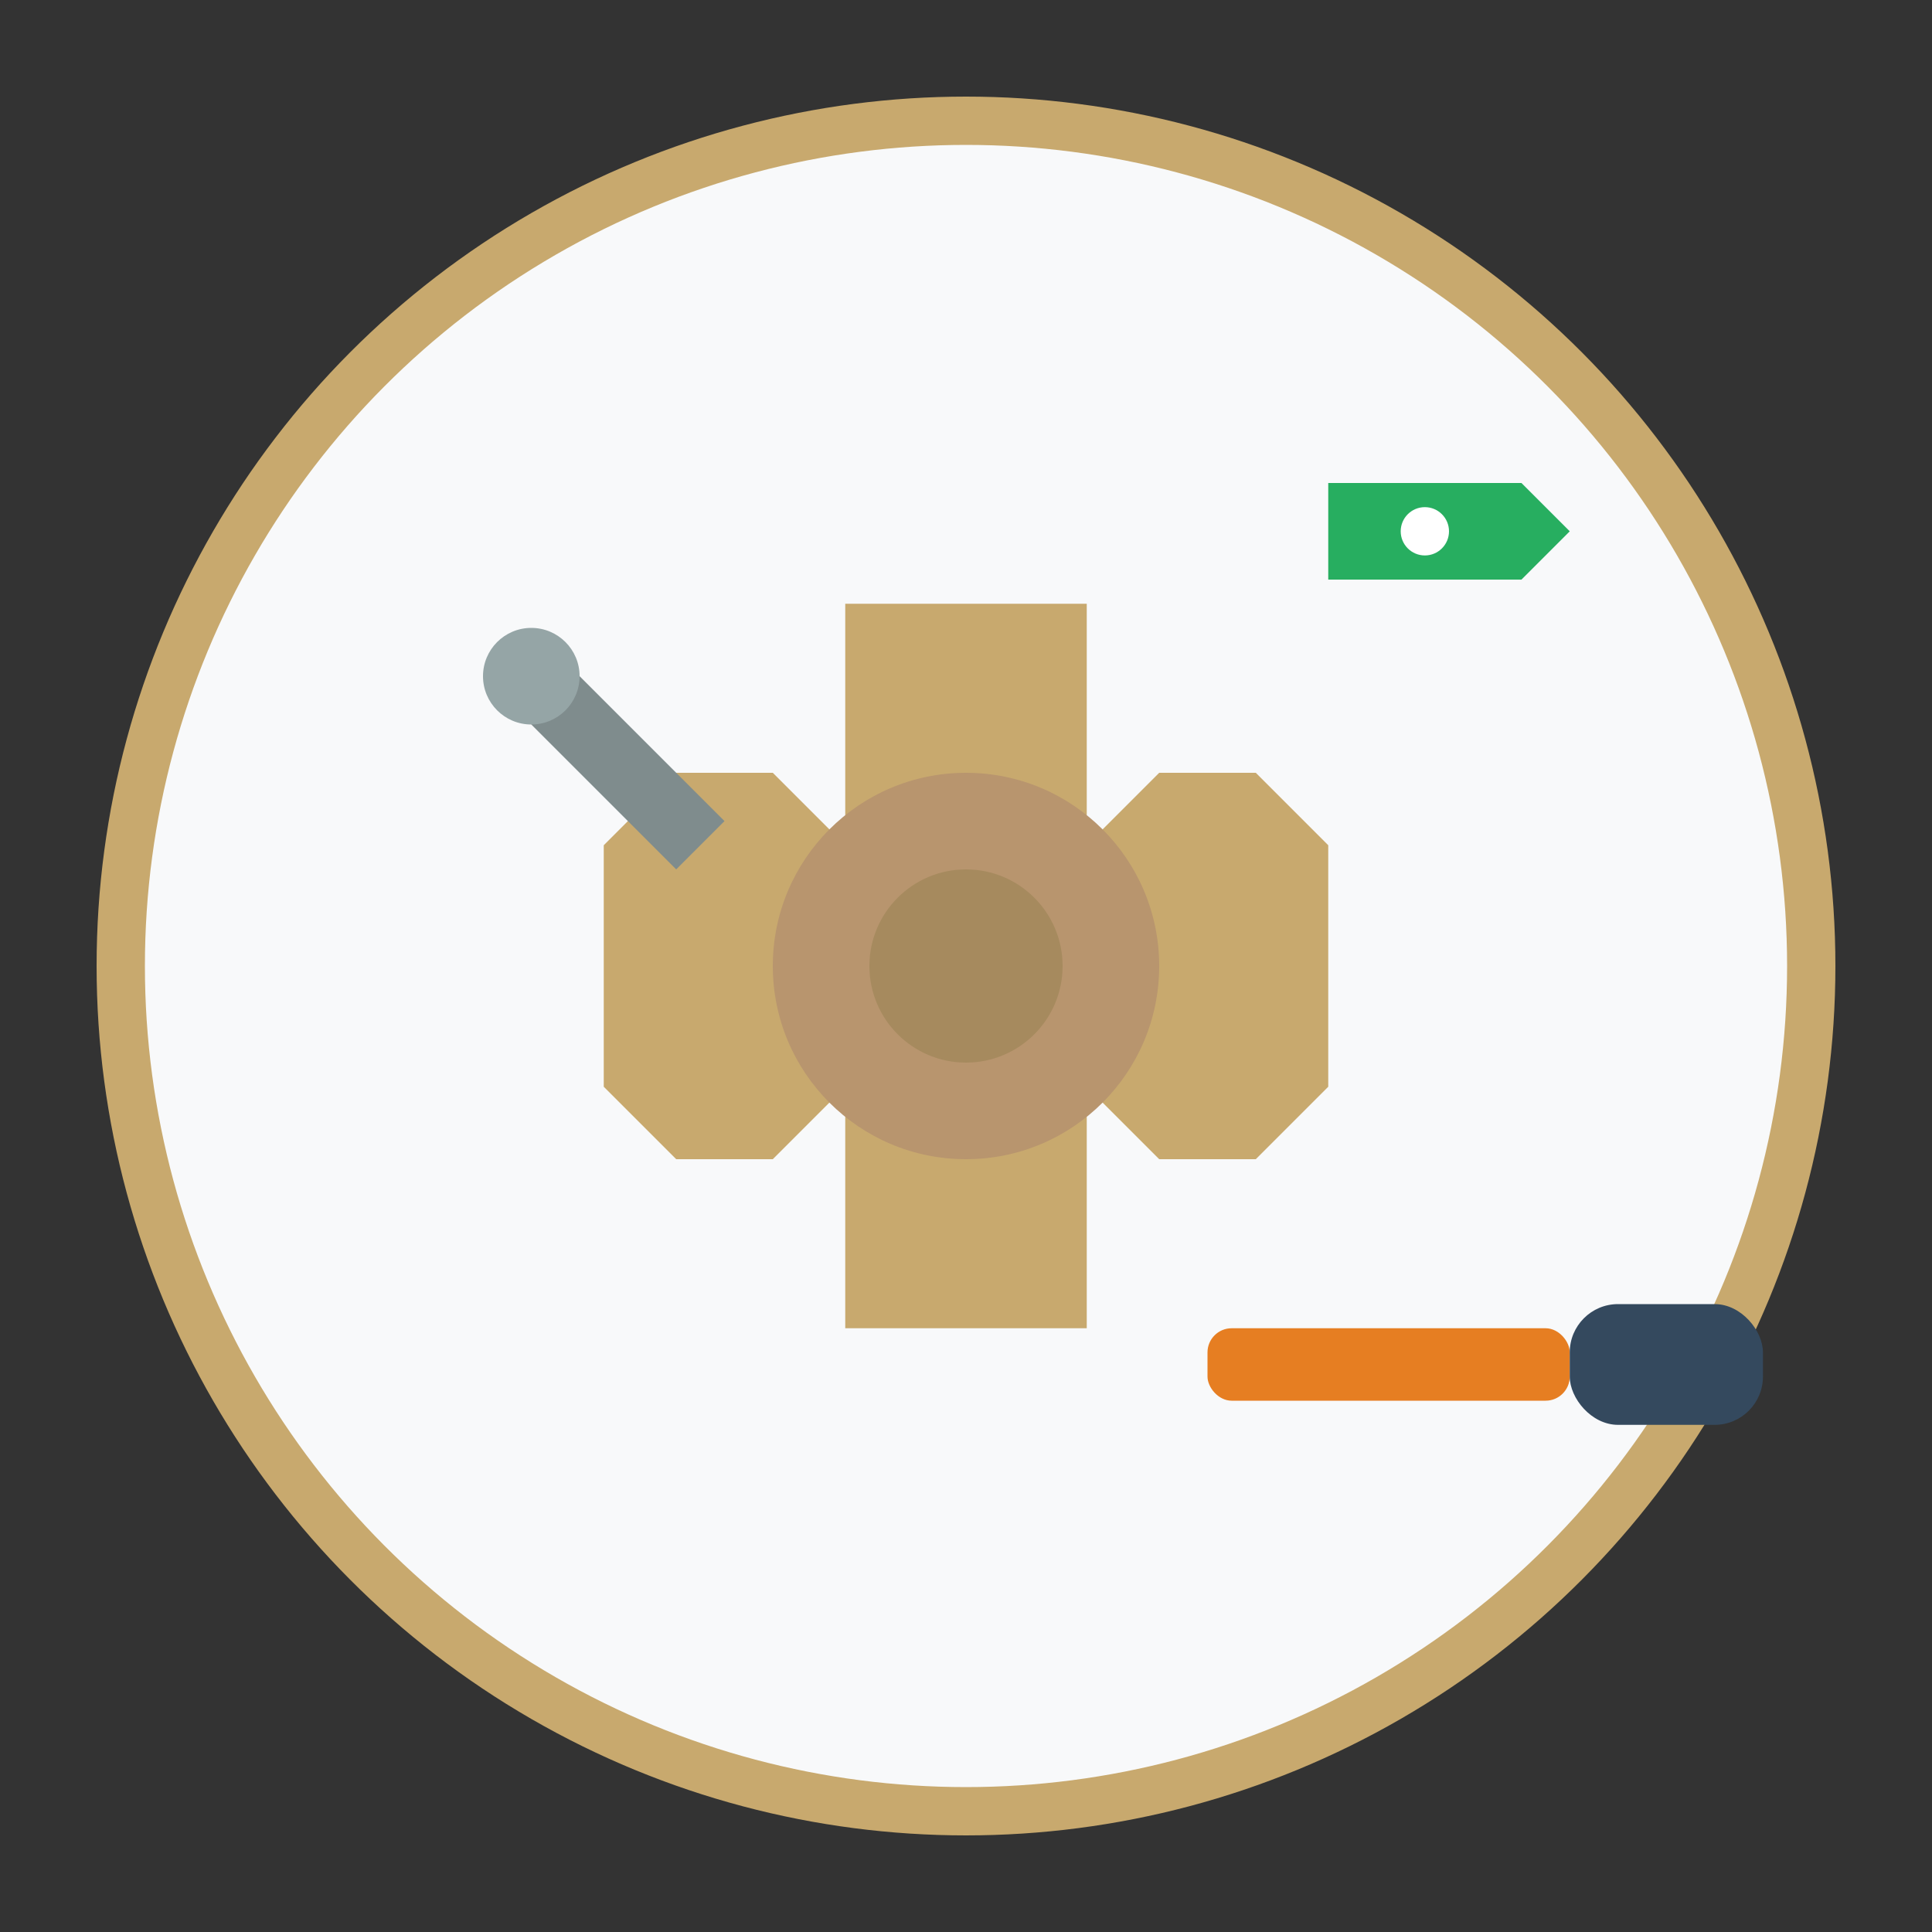 <svg width="80" height="80" viewBox="0 0 80 80" fill="none" xmlns="http://www.w3.org/2000/svg">
  <rect x="0" y="0" width="80" height="80" fill="#333333" stroke="none"/>
  <!-- Background circle -->
  <circle cx="40" cy="40" r="35" fill="#f8f9fa" stroke="#c8a96e" stroke-width="2"/>
  
  <!-- Gear -->
  <g transform="translate(40, 40)">
    <path d="M-15 -5 L-12 -8 L-8 -8 L-5 -5 L-5 -15 L5 -15 L5 -5 L8 -8 L12 -8 L15 -5 L15 5 L12 8 L8 8 L5 5 L5 15 L-5 15 L-5 5 L-8 8 L-12 8 L-15 5 Z" fill="#c8a96e"/>
    <circle cx="0" cy="0" r="8" fill="#b8956e"/>
    <circle cx="0" cy="0" r="4" fill="#a68a5e"/>
  </g>
  
  <!-- Tools -->
  <g transform="translate(20, 25)">
    <!-- Wrench -->
    <path d="M2 5 L8 11 L10 9 L4 3 C3 2 2 2 2 3 C2 4 2 5 2 5 Z" fill="#7f8c8d"/>
    <circle cx="2" cy="3" r="2" fill="#95a5a6"/>
  </g>
  
  <g transform="translate(50, 55)">
    <!-- Screwdriver -->
    <rect x="0" y="0" width="15" height="3" rx="1" fill="#e67e22"/>
    <rect x="15" y="-1" width="8" height="5" rx="2" fill="#34495e"/>
  </g>
  
  <!-- Professional badge -->
  <g transform="translate(55, 20)">
    <path d="M0 0 L8 0 L10 2 L8 4 L0 4 Z" fill="#27ae60"/>
    <circle cx="4" cy="2" r="1" fill="white"/>
  </g>
</svg>